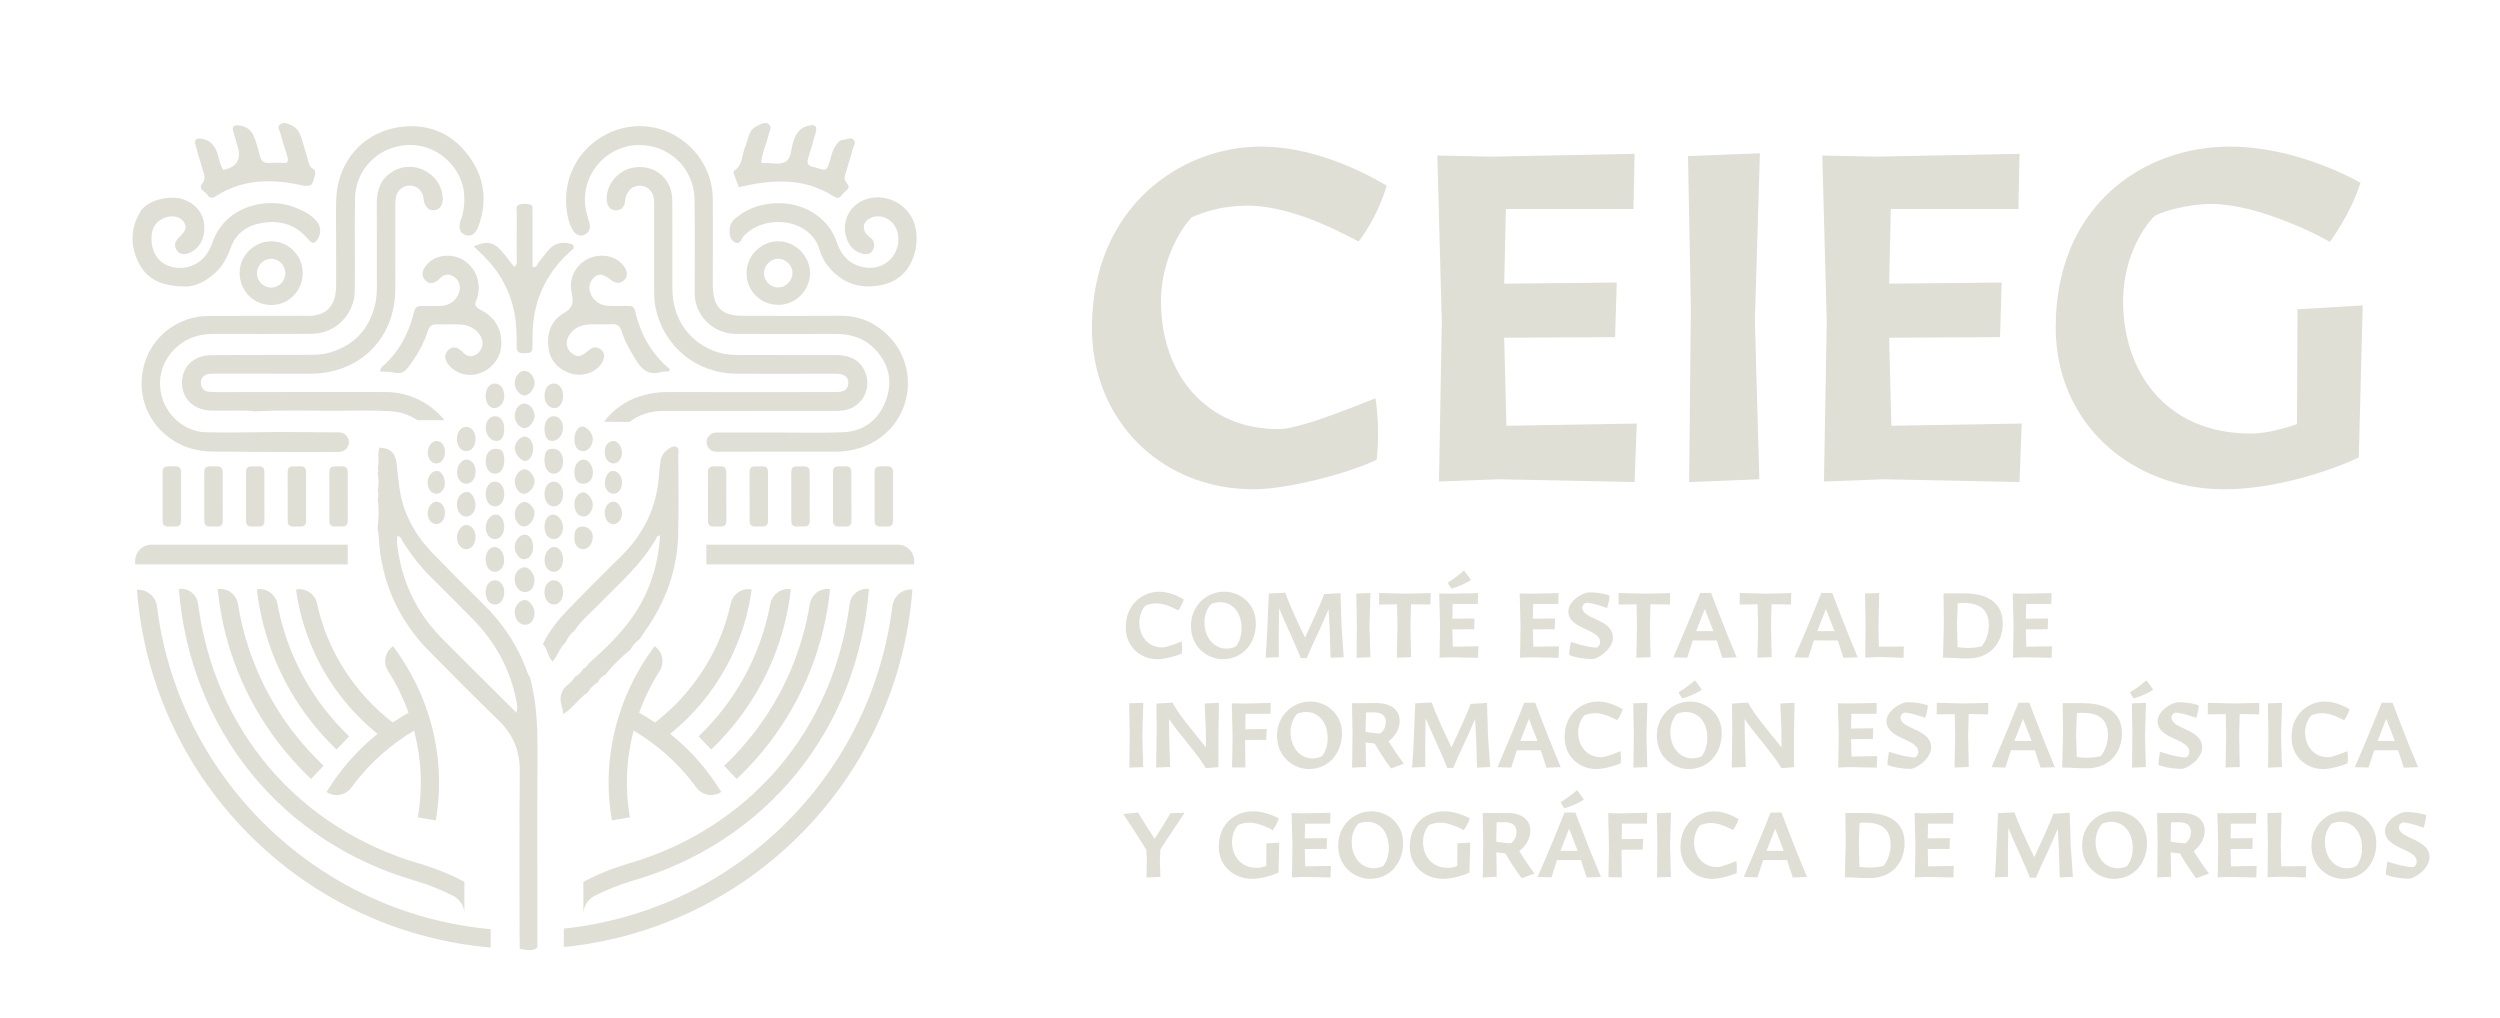 <svg width="248" height="101" viewBox="0 0 248 101" fill="none" xmlns="http://www.w3.org/2000/svg">
<path d="M136.453 39.529C136.952 42.899 136.564 45.609 136.564 45.609C133.964 46.881 127.831 48.538 124.347 48.538C115.116 48.538 108.32 41.627 108.32 32.562C108.32 20.457 117.217 14.54 125.067 14.54C129.986 14.54 134.63 16.696 137.558 18.409C136.618 21.669 134.794 23.938 134.794 23.938C134.517 23.938 128.825 20.4 123.739 20.4C121.306 20.4 119.426 21.009 118.211 21.561C116.775 23.108 115.17 26.26 115.17 29.908C115.17 33.556 116.331 36.818 118.429 39.084C120.474 41.239 123.127 42.565 126.885 42.565C129.261 42.565 136.227 39.526 136.448 39.526L136.453 39.529Z" fill="#E0DFD5"/>
<path d="M160.215 33.448L149.216 33.502L149.437 42.236L162.37 42.015L162.149 47.818L148.664 47.544L142.749 47.764L143.026 31.899L142.584 15.427L148.002 15.537L162.152 15.259L162.042 20.731H149.384L149.219 28.138L160.382 28.027L160.218 33.445L160.215 33.448Z" fill="#E0DFD5"/>
<path d="M174.527 47.544L167.564 47.819L167.731 30.573L167.453 15.481L174.584 15.203L174.085 31.788L174.527 47.544Z" fill="#E0DFD5"/>
<path d="M198.402 33.448L187.403 33.502L187.624 42.236L200.557 42.015L200.336 47.818L186.851 47.544L180.936 47.764L181.213 31.899L180.771 15.427L186.189 15.537L200.339 15.259L200.229 20.731H187.57L187.406 28.138L198.569 28.027L198.405 33.445L198.402 33.448Z" fill="#E0DFD5"/>
<path d="M231.121 23.994C229.849 23.221 223.823 20.236 219.403 20.236C216.97 20.236 214.648 20.955 213.765 21.397C212.935 22.17 210.613 25.209 210.613 29.91C210.613 36.654 214.648 43.012 223.325 43.012C225.313 43.012 227.859 42.072 227.859 42.072L227.913 30.684L234.38 30.296L233.992 45.386C231.396 46.603 225.868 48.538 220.618 48.538C211.774 48.538 203.927 42.293 203.927 32.451C203.927 20.511 212.493 14.54 221.227 14.54C226.919 14.54 232.336 17.084 234.159 18.134C233.165 21.287 231.121 23.994 231.121 23.994Z" fill="#E0DFD5"/>
<path d="M56.117 63.714C55.54 64.237 55.33 65.023 54.818 65.643C54.309 65.091 54.32 64.355 53.854 63.884C54.527 62.477 55.522 61.308 56.602 60.206C58.231 58.544 59.861 56.884 61.531 55.262C63.87 52.989 65.192 50.262 65.383 46.994C65.408 46.579 65.472 46.167 65.521 45.755C65.577 45.272 65.825 44.895 66.205 44.615C66.469 44.418 66.773 44.176 67.11 44.346C67.417 44.499 67.291 44.86 67.291 45.132C67.299 47.751 67.342 50.373 67.28 52.989C67.196 56.491 66.057 59.659 64.047 62.52C63.859 62.79 63.681 63.07 63.498 63.345C63.121 63.657 62.768 63.994 62.547 64.441C61.62 65.18 60.785 66.009 60.042 66.933C59.71 67.1 59.462 67.351 59.303 67.685C58.891 67.936 58.552 68.259 58.312 68.682C57.426 69.264 56.863 70.22 55.885 70.829C55.834 70.541 55.823 70.339 55.758 70.156C55.408 69.18 55.64 68.404 56.491 67.793C56.715 67.634 56.858 67.362 57.035 67.141C57.402 66.969 57.658 66.68 57.857 66.335C58.097 66.246 58.264 66.077 58.369 65.845C59.799 64.576 61.189 63.264 62.35 61.742C64.282 59.204 65.289 56.319 65.478 53.104C65.34 53.164 65.227 53.172 65.198 53.228C63.719 55.941 61.383 57.913 59.277 60.085C58.498 60.885 57.612 61.586 57.006 62.545C56.62 62.857 56.311 63.229 56.13 63.698L56.114 63.717L56.117 63.714Z" fill="#E0DFD5"/>
<path d="M34.607 43.861C34.607 43.327 34.176 42.896 33.645 42.891C31.601 42.877 29.553 42.864 27.509 42.853C25.141 42.869 22.773 42.947 20.408 42.88C18.444 42.824 16.736 41.425 16.13 39.588C15.503 37.688 16.049 35.722 17.574 34.388C18.592 33.499 19.788 33.125 21.127 33.125C24.403 33.125 27.676 33.144 30.951 33.111C33.287 33.09 35.165 31.19 35.194 28.854C35.213 27.486 35.205 26.114 35.205 24.743C35.208 21.545 35.167 22.833 35.224 19.635C35.267 17.28 36.829 15.313 39.041 14.629C41.218 13.956 43.518 14.683 44.948 16.51C46.085 17.962 46.271 19.603 45.872 21.348C45.835 21.51 45.751 21.658 45.703 21.817C45.46 22.609 45.598 23.089 46.123 23.299C46.659 23.512 47.171 23.242 47.443 22.504C48.375 19.977 48.081 17.579 46.468 15.424C44.878 13.304 42.675 12.307 40.054 12.557C36.164 12.927 33.478 15.901 33.352 19.81C33.311 21.014 33.338 22.219 33.341 23.426C33.341 26.54 33.357 25.169 33.346 28.286C33.338 30.476 32.269 31.425 30.275 31.333C29.901 31.314 29.526 31.325 29.155 31.328C26.329 31.33 23.503 31.322 20.677 31.341C17.674 31.363 15.107 33.321 14.304 36.169C13.488 39.065 14.611 42.018 17.14 43.664C18.363 44.462 19.716 44.788 21.157 44.798C24.104 44.82 27.054 44.836 30.003 44.855C31.218 44.847 32.433 44.836 33.645 44.828C34.176 44.825 34.607 44.392 34.607 43.858" fill="#E0DFD5"/>
<path d="M74.575 44.806C77.317 44.806 80.062 44.806 82.804 44.806C84.469 44.806 86.004 44.397 87.362 43.389C90.64 40.962 90.942 36.258 88.235 33.421C86.907 32.031 85.296 31.311 83.351 31.322C80.108 31.341 76.867 31.336 73.624 31.325C71.609 31.319 70.757 30.46 70.712 28.434C70.704 28.059 70.709 27.685 70.709 27.313C70.709 23.28 70.733 23.738 70.709 19.705C70.682 15.534 66.997 12.22 62.94 12.53C58.988 12.832 55.54 16.356 56.246 21.068C56.332 21.639 56.478 22.213 56.761 22.728C57.073 23.299 57.515 23.498 57.978 23.285C58.479 23.059 58.592 22.639 58.477 22.143C58.382 21.739 58.234 21.348 58.148 20.944C57.429 17.663 59.899 14.494 63.247 14.392C66.329 14.298 68.864 16.669 68.899 19.797C68.945 24.201 68.915 24.121 68.915 28.526C68.915 29.024 68.896 29.522 69.02 30.013C69.491 31.853 71.075 33.111 73.044 33.124C76.328 33.146 79.612 33.133 82.896 33.124C84.466 33.119 85.845 33.585 86.917 34.771C88.278 36.274 88.566 38.025 87.823 39.871C87.076 41.727 85.627 42.797 83.615 42.88C81.541 42.964 79.458 42.904 77.381 42.907C75.269 42.907 73.16 42.91 71.048 42.91C70.52 42.91 70.092 43.341 70.097 43.869C70.1 44.391 70.526 44.814 71.051 44.814H74.58V44.804L74.575 44.806Z" fill="#E0DFD5"/>
<path d="M38.236 38.89C32.789 38.877 27.345 38.895 21.898 38.898C21.523 38.898 21.149 38.903 20.777 38.874C20.238 38.833 19.929 38.505 19.926 37.979C19.926 37.446 20.265 37.147 20.785 37.088C21.114 37.053 21.448 37.058 21.782 37.058C24.775 37.061 27.767 37.066 30.76 37.069C35.668 37.077 39.192 33.599 39.213 28.695C39.232 24.581 39.216 24.953 39.221 20.836C39.221 20.422 39.203 19.998 39.273 19.594C39.399 18.867 39.976 18.406 40.663 18.409C41.306 18.412 41.805 18.821 41.993 19.508C42.026 19.627 42.007 19.759 42.034 19.88C42.201 20.589 42.564 20.923 43.092 20.855C43.669 20.782 43.981 20.284 43.919 19.532C43.733 17.229 41.118 15.82 39.087 16.935C37.818 17.633 37.371 18.754 37.376 20.155C37.398 24.312 37.379 23.98 37.387 28.138C37.387 28.806 37.376 29.474 37.231 30.123C36.646 32.718 35.041 34.369 32.484 35.032C31.773 35.218 31 35.191 30.254 35.196C27.134 35.221 24.018 35.191 20.901 35.237C19.158 35.264 18.019 36.441 18.054 38.039C18.086 39.58 19.217 40.652 20.904 40.73C21.359 40.752 21.82 40.722 22.275 40.736C23.269 40.765 24.268 40.663 25.262 40.811C28.163 40.639 31.07 40.776 33.974 40.743C35.553 40.725 37.134 40.703 38.707 40.792C39.725 40.849 40.646 41.172 41.422 41.684H44.089C42.729 39.989 40.617 38.89 38.236 38.885" fill="#E0DFD5"/>
<path d="M65.774 40.765C68.6 40.755 71.428 40.763 74.254 40.763V40.757C77.039 40.757 79.825 40.757 82.61 40.757C83.065 40.757 83.521 40.773 83.973 40.655C85.517 40.251 86.389 38.688 85.913 37.166C85.509 35.878 84.525 35.223 82.923 35.221C79.803 35.213 76.686 35.221 73.57 35.218C72.821 35.218 72.075 35.202 71.345 34.986C68.492 34.151 66.709 31.732 66.701 28.634C66.69 24.226 66.717 24.307 66.695 19.902C66.684 17.649 64.85 16.192 62.681 16.655C61.278 16.954 60.182 18.288 60.182 19.694C60.182 20.384 60.5 20.845 61.033 20.861C61.628 20.88 61.952 20.556 62.008 19.961C62.024 19.797 62.054 19.63 62.108 19.473C62.334 18.789 62.832 18.412 63.484 18.423C64.12 18.431 64.661 18.843 64.823 19.522C64.909 19.88 64.896 20.263 64.896 20.634C64.898 24.875 64.898 24.627 64.896 28.871C64.896 29.453 64.917 30.032 65.047 30.606C65.903 34.423 69.085 37.029 73.01 37.066C76.126 37.096 79.246 37.072 82.365 37.074C82.696 37.074 83.036 37.055 83.359 37.109C83.871 37.193 84.189 37.511 84.154 38.052C84.121 38.524 83.825 38.817 83.354 38.863C82.941 38.904 82.524 38.895 82.109 38.895C76.786 38.898 71.466 38.904 66.143 38.893C65.216 38.893 64.325 39.033 63.449 39.316C61.997 39.787 60.782 40.693 59.907 41.84L62.45 41.854C63.366 41.142 64.473 40.773 65.774 40.768" fill="#E0DFD5"/>
<path d="M86.042 19.727C84.321 20.211 83.394 21.971 83.984 23.657C84.261 24.449 84.789 25.007 85.638 25.19C86.037 25.276 86.4 25.171 86.597 24.789C86.777 24.436 86.769 24.059 86.516 23.733C86.419 23.606 86.257 23.528 86.136 23.415C85.393 22.722 85.597 21.858 86.573 21.542C87.645 21.195 88.849 21.984 89.067 23.178C89.442 25.233 87.758 26.898 85.703 26.516C84.28 26.252 83.44 25.341 83.011 24.032C82.233 21.65 79.835 20.12 77.204 20.157C75.706 20.16 74.343 20.581 73.147 21.499C72.74 21.812 72.411 22.17 72.379 22.72C72.35 23.24 72.406 23.781 72.894 24.034C73.451 24.325 73.543 23.668 73.785 23.409C75.881 21.168 80.409 21.661 81.298 24.775C81.516 25.538 81.934 26.222 82.486 26.799C83.868 28.251 85.571 28.679 87.491 28.264C89.358 27.86 90.387 26.605 90.81 24.802C90.945 24.234 90.947 23.646 90.896 23.067C90.686 20.688 88.342 19.075 86.047 19.721" fill="#E0DFD5"/>
<path d="M13.9 21.031C12.917 22.69 12.911 24.439 13.784 26.128C14.603 27.712 16.012 28.404 18.423 28.421C19.317 28.44 20.618 27.89 21.658 26.758C22.224 26.139 22.593 25.395 22.875 24.606C23.404 23.124 24.521 22.354 26.017 22.111C27.824 21.817 29.376 22.294 30.58 23.746C31.003 24.256 31.245 24.207 31.56 23.628C31.919 22.962 31.805 22.305 31.205 21.715C30.628 21.152 29.912 20.829 29.171 20.54C26.582 19.535 22.337 20.344 21.071 24.07C20.925 24.495 20.712 24.916 20.446 25.279C19.611 26.419 18.091 26.861 16.777 26.397C15.605 25.983 14.94 24.846 15.031 23.41C15.091 22.488 15.573 21.855 16.437 21.564C17.143 21.327 17.903 21.518 18.232 22.014C18.566 22.515 18.471 22.86 17.76 23.558C17.396 23.916 17.227 24.296 17.496 24.773C17.738 25.201 18.256 25.341 18.813 25.083C19.678 24.684 20.125 23.965 20.246 23.041C20.44 21.564 19.686 20.335 18.28 19.813C16.831 19.274 14.589 19.859 13.897 21.025" fill="#E0DFD5"/>
<path d="M51.007 26.481C50.557 25.91 50.163 25.352 49.711 24.851C48.938 23.991 48.227 23.884 47.004 24.439C47.394 24.818 47.701 25.115 48.003 25.414C49.576 26.976 50.6 28.843 51.023 31.018C51.236 32.111 51.255 33.232 51.249 34.345C51.249 34.846 51.408 35.051 51.933 35.04C52.763 35.024 52.812 35.01 52.825 34.127C52.83 33.803 52.833 33.48 52.836 33.157C52.876 30.015 54.032 27.359 56.303 25.19C56.459 25.042 56.629 24.907 56.779 24.754C57.049 24.487 56.917 24.285 56.631 24.196C55.807 23.943 55.055 24.096 54.465 24.74C54.078 25.163 53.76 25.645 53.393 26.087C53.256 26.257 53.224 26.599 52.822 26.47V25.08C52.822 23.714 52.825 22.351 52.822 20.985C52.822 20.742 52.911 20.4 52.631 20.311C52.262 20.192 51.834 20.174 51.467 20.319C51.133 20.454 51.263 20.82 51.263 21.09C51.249 22.563 51.263 24.034 51.252 25.508C51.252 25.831 51.373 26.209 51.004 26.483" fill="#E0DFD5"/>
<path d="M49.727 34.267C49.819 32.653 49.094 31.454 47.664 30.73C47.206 30.495 47.012 30.272 47.246 29.781C47.332 29.595 47.397 29.393 47.432 29.191C47.836 27.02 46.115 25.112 43.998 25.39C43.17 25.497 42.505 25.896 42.074 26.621C41.845 27.006 41.845 27.429 42.163 27.777C42.397 28.03 42.712 28.184 43.06 28.025C43.281 27.922 43.494 27.771 43.661 27.596C44.073 27.171 44.512 27.128 45.002 27.435C45.519 27.755 45.727 28.337 45.554 28.949C45.331 29.741 44.709 30.264 43.83 30.336C43.294 30.379 42.75 30.344 42.212 30.35C41.223 30.358 41.218 30.355 40.972 31.295C40.49 33.146 39.62 34.768 38.227 36.099C38.028 36.29 37.751 36.438 37.699 36.851C38.184 36.886 38.68 36.853 39.138 36.969C39.83 37.142 40.21 36.826 40.587 36.317C41.385 35.24 42.042 34.089 42.451 32.815C42.608 32.33 42.869 32.16 43.354 32.176C44.143 32.201 44.935 32.144 45.721 32.193C46.751 32.257 47.586 32.89 47.823 33.693C48.057 34.491 47.389 35.385 46.605 35.326C46.19 35.296 45.969 34.973 45.687 34.736C45.291 34.404 44.859 34.353 44.458 34.739C44.065 35.118 44.097 35.549 44.358 35.983C44.555 36.306 44.833 36.56 45.15 36.764C46.99 37.95 49.592 36.546 49.722 34.275" fill="#E0DFD5"/>
<path d="M60.54 27.726C60.984 28.078 61.413 28.21 61.879 27.82C62.296 27.47 62.291 26.915 61.865 26.373C61.405 25.794 60.796 25.468 60.058 25.384C57.97 25.145 56.246 26.944 56.712 29.089C56.93 30.099 56.806 30.557 55.888 31.093C54.638 31.821 54.212 33.108 54.414 34.547C54.587 35.773 55.33 36.568 56.464 36.996C57.701 37.462 59.174 36.972 59.748 35.937C60.042 35.404 59.972 34.903 59.535 34.62C59.013 34.28 58.627 34.536 58.215 34.897C57.598 35.439 57.194 35.442 56.691 35.016C56.176 34.582 56.066 33.949 56.419 33.332C56.849 32.578 57.553 32.244 58.38 32.192C59.166 32.144 59.958 32.2 60.747 32.163C61.251 32.139 61.502 32.351 61.644 32.809C61.954 33.806 62.474 34.703 63.008 35.598C63.603 36.6 64.298 37.303 65.588 36.902C65.817 36.832 66.078 36.861 66.326 36.848C66.369 36.775 66.412 36.702 66.456 36.63C64.616 35.099 63.522 33.138 63.008 30.856C62.913 30.436 62.679 30.339 62.304 30.347C61.639 30.358 60.974 30.374 60.311 30.336C59.438 30.288 58.797 29.77 58.541 29C58.366 28.472 58.485 28.011 58.848 27.615C59.322 27.098 59.778 27.117 60.548 27.728" fill="#E0DFD5"/>
<path d="M76.253 12.315C75.919 12.072 75.528 12.288 75.194 12.442C74.766 12.638 74.445 12.964 74.289 13.419C74.154 13.813 74.065 14.222 73.906 14.602C73.583 15.376 73.704 16.345 72.872 16.906C72.667 17.043 72.826 17.288 72.891 17.477C73.009 17.825 73.144 18.169 73.295 18.571C76.611 17.779 79.782 17.596 82.734 19.506C83.141 19.767 83.37 19.554 83.561 19.285C83.793 18.956 84.48 18.706 84.022 18.199C83.644 17.781 83.817 17.445 83.919 17.07C84.129 16.31 84.393 15.567 84.585 14.804C84.66 14.505 84.97 14.168 84.695 13.878C84.385 13.552 84 13.848 83.642 13.875C83.249 13.905 83.09 14.171 82.898 14.441C82.578 14.893 82.478 15.427 82.325 15.941C82.02 16.952 82.015 16.949 80.978 16.642C80.9 16.617 80.821 16.588 80.738 16.577C80.159 16.485 79.992 16.189 80.183 15.621C80.46 14.796 80.703 13.958 80.924 13.118C81.077 12.536 80.9 12.347 80.323 12.442C79.386 12.598 78.93 13.239 78.677 14.098C78.478 14.764 78.521 15.653 77.955 16.019C77.357 16.405 76.501 16.122 75.76 16.173C75.684 16.178 75.606 16.122 75.501 16.087C75.606 15.136 76.043 14.271 76.247 13.347C76.323 13.002 76.649 12.611 76.253 12.323" fill="#E0DFD5"/>
<path d="M22.164 16.855C21.758 16.308 21.739 15.615 21.491 15.006C21.2 14.29 20.704 13.842 19.928 13.754C19.427 13.694 19.258 13.886 19.398 14.403C19.635 15.284 19.915 16.154 20.166 17.03C20.279 17.418 20.405 17.768 20.074 18.183C19.589 18.792 20.389 18.986 20.605 19.36C20.804 19.702 21.087 19.673 21.44 19.446C24.02 17.795 26.83 17.719 29.718 18.336C30.828 18.573 30.984 18.501 31.234 17.41C31.294 17.151 31.331 16.911 31.062 16.758C30.642 16.523 30.617 16.084 30.499 15.696C30.294 15.023 30.108 14.341 29.895 13.67C29.731 13.139 29.454 12.679 28.923 12.436C28.549 12.264 28.118 12.051 27.759 12.363C27.458 12.627 27.767 12.989 27.837 13.287C27.994 13.931 28.223 14.556 28.403 15.195C28.487 15.494 28.672 15.799 28.449 16.151C27.829 16.151 27.207 16.127 26.59 16.16C26.116 16.184 25.928 15.936 25.812 15.54C25.629 14.901 25.464 14.257 25.235 13.635C24.966 12.913 24.416 12.498 23.638 12.436C23.236 12.404 22.986 12.53 23.134 13.013C23.293 13.527 23.425 14.053 23.581 14.567C23.958 15.819 23.486 16.581 22.164 16.852" fill="#E0DFD5"/>
<path d="M80.355 27.09C80.355 25.425 78.952 23.986 77.284 23.937C75.558 23.886 74.098 25.29 74.057 27.041C74.017 28.798 75.401 30.223 77.169 30.242C78.906 30.263 80.355 28.827 80.353 27.09M75.784 27.087C75.789 26.322 76.447 25.664 77.206 25.67C77.966 25.672 78.629 26.343 78.615 27.098C78.602 27.866 77.95 28.517 77.193 28.515C76.425 28.512 75.779 27.857 75.784 27.087Z" fill="#E0DFD5"/>
<path d="M23.77 27.098C23.789 28.887 25.179 30.271 26.94 30.255C28.681 30.239 30.049 28.822 30.027 27.057C30.009 25.285 28.567 23.884 26.822 23.94C25.136 23.994 23.751 25.427 23.77 27.098ZM28.301 27.049C28.333 27.833 27.713 28.512 26.951 28.531C26.186 28.547 25.499 27.903 25.486 27.154C25.475 26.376 26.092 25.699 26.846 25.672C27.617 25.643 28.268 26.262 28.301 27.049Z" fill="#E0DFD5"/>
<path d="M35.167 67.868C33.33 65.46 32.08 62.766 31.45 59.861C31.253 58.948 30.372 58.331 29.451 58.461L29.37 58.471L29.381 58.555C29.901 62.321 31.404 65.921 33.726 68.968C34.798 70.374 36.053 71.662 37.454 72.796C36.045 73.933 34.787 75.226 33.71 76.635C33.255 77.233 32.824 77.858 32.433 78.494L32.39 78.564L32.46 78.607C33.255 79.098 34.308 78.885 34.858 78.125C34.954 77.993 35.049 77.864 35.148 77.734C36.74 75.647 38.79 73.831 41.08 72.475C41.816 75.296 41.942 78.165 41.46 81.002L41.446 81.083L43.23 81.385L43.243 81.304C43.771 78.201 43.628 75.062 42.82 71.98C42.09 69.194 40.784 66.494 39.041 64.172L38.992 64.105L38.925 64.153C38.182 64.714 37.99 65.767 38.491 66.554C39.321 67.855 40.005 69.251 40.531 70.697C39.989 71.004 39.461 71.333 38.96 71.673C37.527 70.565 36.25 69.286 35.167 67.863" fill="#E0DFD5"/>
<path d="M25.561 58.444L25.48 58.453L25.488 58.536C26.027 63.164 27.813 67.58 30.66 71.309C31.466 72.365 32.363 73.37 33.327 74.297L33.387 74.353L34.642 73.049L34.583 72.993C33.686 72.131 32.851 71.196 32.099 70.212C29.793 67.19 28.212 63.628 27.525 59.913C27.353 58.983 26.488 58.339 25.561 58.447" fill="#E0DFD5"/>
<path d="M21.677 58.431L21.596 58.439L21.604 58.52C22.156 64.008 24.225 69.24 27.59 73.647C28.554 74.911 29.634 76.112 30.798 77.217L30.857 77.274L32.102 75.962L32.042 75.905C30.949 74.868 29.936 73.739 29.031 72.551C26.21 68.857 24.338 64.493 23.611 59.931C23.463 58.997 22.612 58.334 21.677 58.431Z" fill="#E0DFD5"/>
<path d="M41.651 85.68C35.727 83.966 30.566 80.674 26.72 76.158C22.881 71.654 20.438 66.031 19.651 59.896C19.532 58.989 18.727 58.337 17.819 58.412L17.736 58.42L17.744 58.504C18.31 65.349 20.799 71.659 24.947 76.751C29.074 81.816 34.682 85.488 41.166 87.363C42.411 87.724 43.83 88.287 44.959 88.869C45.643 89.222 46.069 89.917 46.069 90.68V87.477C44.148 86.439 42.209 85.841 41.654 85.68" fill="#E0DFD5"/>
<path d="M78.451 58.536L78.459 58.455L78.378 58.444C77.446 58.337 76.587 58.98 76.414 59.91C75.728 63.628 74.146 67.19 71.84 70.21C71.091 71.193 70.254 72.128 69.357 72.99L69.297 73.047L70.553 74.353L70.612 74.297C71.576 73.37 72.473 72.362 73.279 71.309C76.124 67.58 77.909 63.162 78.448 58.536" fill="#E0DFD5"/>
<path d="M73.141 77.217C74.305 76.113 75.385 74.914 76.35 73.65C79.714 69.24 81.783 64.008 82.335 58.522L82.343 58.439L82.26 58.431C81.325 58.337 80.477 58.997 80.326 59.934C79.601 64.495 77.726 68.86 74.909 72.554C74.003 73.742 72.988 74.871 71.894 75.908L71.835 75.964L73.079 77.279L73.139 77.223L73.141 77.217Z" fill="#E0DFD5"/>
<path d="M68.788 77.732C68.885 77.861 68.982 77.99 69.079 78.122C69.629 78.882 70.685 79.095 71.477 78.605L71.547 78.561L71.504 78.491C71.113 77.856 70.685 77.231 70.227 76.632C69.152 75.223 67.894 73.933 66.482 72.793C67.883 71.659 69.138 70.374 70.211 68.965C72.533 65.918 74.036 62.318 74.556 58.552L74.567 58.471L74.486 58.46C73.562 58.334 72.686 58.948 72.487 59.861C71.859 62.766 70.609 65.457 68.769 67.866C67.687 69.288 66.41 70.568 64.977 71.675C64.473 71.333 63.945 71.007 63.404 70.7C63.926 69.251 64.61 67.855 65.44 66.554C65.941 65.767 65.75 64.713 65.006 64.153L64.942 64.105L64.893 64.169C63.15 66.489 61.841 69.189 61.111 71.977C60.303 75.059 60.16 78.198 60.688 81.301L60.702 81.382L62.485 81.081L62.471 81C61.989 78.16 62.118 75.293 62.854 72.473C65.144 73.825 67.191 75.644 68.786 77.732" fill="#E0DFD5"/>
<path d="M58.983 88.869C60.112 88.287 61.531 87.724 62.776 87.363C69.26 85.488 74.868 81.816 78.995 76.751C83.138 71.662 85.63 65.352 86.195 58.504L86.204 58.42L86.12 58.415C85.212 58.339 84.404 58.991 84.288 59.899C83.502 66.034 81.058 71.654 77.22 76.161C73.373 80.676 68.209 83.969 62.288 85.682C61.731 85.844 59.794 86.442 57.87 87.479V90.68C57.87 89.915 58.296 89.222 58.98 88.869" fill="#E0DFD5"/>
<path d="M90.691 55.987H70.073V54.029H89.059C89.961 54.029 90.691 54.759 90.691 55.661V55.987Z" fill="#E0DFD5"/>
<path d="M13.402 55.987H34.499V54.029H15.034C14.132 54.029 13.404 54.759 13.404 55.661V55.987H13.402Z" fill="#E0DFD5"/>
<path d="M88.59 49.454C88.596 48.974 88.593 48.514 88.59 48.029V47.73C88.59 47.452 88.59 47.166 88.59 46.862C88.598 46.121 88.057 46.275 87.629 46.269C87.225 46.264 86.758 46.178 86.758 46.832C86.761 47.616 86.761 48.336 86.761 49.039C86.756 49.518 86.758 49.979 86.761 50.464C86.761 50.564 86.761 50.663 86.761 50.763C86.761 51.041 86.761 51.326 86.761 51.631C86.753 52.374 87.294 52.218 87.723 52.223C88.127 52.229 88.593 52.318 88.59 51.66C88.59 50.876 88.588 50.16 88.588 49.454" fill="#E0DFD5"/>
<path d="M84.458 49.454C84.463 48.974 84.461 48.514 84.458 48.029V47.73C84.458 47.452 84.458 47.166 84.458 46.862C84.466 46.121 83.925 46.275 83.496 46.269C83.092 46.264 82.626 46.178 82.629 46.832C82.632 47.616 82.632 48.336 82.632 49.039C82.626 49.518 82.632 49.979 82.632 50.464V50.763C82.632 51.041 82.632 51.326 82.632 51.631C82.624 52.374 83.165 52.218 83.593 52.223C83.997 52.229 84.463 52.318 84.463 51.66C84.461 50.876 84.461 50.16 84.461 49.454" fill="#E0DFD5"/>
<path d="M80.323 49.454C80.328 48.974 80.326 48.514 80.323 48.029V47.73C80.323 47.452 80.323 47.166 80.323 46.862C80.331 46.121 79.79 46.275 79.361 46.269C78.957 46.264 78.491 46.178 78.491 46.832C78.494 47.616 78.494 48.336 78.494 49.039C78.489 49.518 78.491 49.979 78.494 50.464C78.494 50.564 78.494 50.663 78.494 50.763C78.494 51.041 78.494 51.326 78.494 51.631C78.486 52.374 79.027 52.218 79.456 52.223C79.86 52.229 80.326 52.318 80.323 51.66C80.323 50.876 80.32 50.16 80.32 49.454" fill="#E0DFD5"/>
<path d="M76.188 49.454C76.194 48.974 76.191 48.514 76.188 48.029V47.73C76.188 47.452 76.188 47.166 76.188 46.862C76.196 46.121 75.655 46.275 75.226 46.269C74.822 46.264 74.356 46.178 74.356 46.832C74.359 47.616 74.359 48.336 74.359 49.039C74.354 49.518 74.356 49.979 74.359 50.464C74.359 50.564 74.359 50.663 74.359 50.763C74.359 51.041 74.359 51.326 74.359 51.631C74.351 52.374 74.892 52.218 75.321 52.223C75.725 52.229 76.191 52.318 76.188 51.66C76.188 50.876 76.185 50.16 76.185 49.454" fill="#E0DFD5"/>
<path d="M72.053 49.454C72.058 48.974 72.056 48.514 72.053 48.029V47.73C72.053 47.452 72.053 47.166 72.053 46.862C72.061 46.121 71.52 46.275 71.091 46.269C70.687 46.264 70.221 46.178 70.224 46.832C70.224 47.616 70.227 48.336 70.227 49.039C70.221 49.518 70.227 49.979 70.227 50.464C70.227 50.564 70.227 50.663 70.227 50.763C70.227 51.041 70.227 51.326 70.227 51.631C70.219 52.374 70.76 52.218 71.188 52.223C71.593 52.229 72.058 52.318 72.058 51.66C72.056 50.876 72.056 50.16 72.056 49.454" fill="#E0DFD5"/>
<path d="M34.496 49.454C34.502 48.974 34.499 48.514 34.496 48.029V47.73C34.496 47.452 34.496 47.166 34.496 46.862C34.505 46.121 33.963 46.275 33.535 46.269C33.131 46.264 32.665 46.178 32.667 46.832C32.667 47.616 32.67 48.336 32.67 49.039C32.665 49.518 32.67 49.979 32.67 50.464C32.67 50.564 32.67 50.663 32.67 50.763C32.67 51.041 32.67 51.326 32.67 51.631C32.662 52.374 33.203 52.218 33.632 52.223C34.036 52.229 34.502 52.318 34.502 51.66C34.499 50.876 34.499 50.16 34.499 49.454" fill="#E0DFD5"/>
<path d="M30.364 49.454C30.37 48.974 30.367 48.514 30.364 48.029V47.73C30.364 47.452 30.364 47.166 30.364 46.862C30.372 46.121 29.831 46.275 29.403 46.269C28.998 46.264 28.532 46.178 28.535 46.832C28.535 47.616 28.538 48.336 28.538 49.039C28.532 49.518 28.538 49.979 28.538 50.464C28.538 50.564 28.538 50.663 28.538 50.763C28.538 51.041 28.538 51.326 28.538 51.631C28.53 52.374 29.071 52.218 29.5 52.223C29.904 52.229 30.37 52.318 30.367 51.66C30.367 50.876 30.364 50.16 30.364 49.454Z" fill="#E0DFD5"/>
<path d="M26.229 49.454C26.235 48.974 26.232 48.514 26.229 48.029V47.73C26.229 47.452 26.229 47.166 26.229 46.862C26.237 46.121 25.696 46.275 25.268 46.269C24.863 46.264 24.398 46.178 24.4 46.832C24.403 47.616 24.403 48.336 24.403 49.039C24.398 49.518 24.403 49.979 24.403 50.464V50.763C24.403 51.041 24.403 51.326 24.403 51.631C24.395 52.374 24.936 52.218 25.365 52.223C25.769 52.229 26.235 52.318 26.232 51.66C26.232 50.876 26.229 50.16 26.229 49.454Z" fill="#E0DFD5"/>
<path d="M22.094 49.454C22.1 48.974 22.097 48.514 22.094 48.029V47.73C22.094 47.452 22.094 47.166 22.094 46.862C22.102 46.121 21.561 46.275 21.133 46.269C20.729 46.264 20.263 46.178 20.263 46.832C20.265 47.616 20.265 48.336 20.265 49.039C20.26 49.518 20.263 49.979 20.265 50.464C20.265 50.564 20.265 50.663 20.265 50.763C20.265 51.041 20.265 51.326 20.265 51.631C20.257 52.374 20.799 52.218 21.227 52.223C21.631 52.229 22.097 52.318 22.097 51.66C22.094 50.876 22.094 50.16 22.094 49.454Z" fill="#E0DFD5"/>
<path d="M17.959 49.454C17.965 48.974 17.962 48.514 17.959 48.029V47.73C17.959 47.452 17.959 47.166 17.959 46.862C17.968 46.121 17.426 46.275 16.998 46.269C16.594 46.264 16.128 46.178 16.128 46.832C16.13 47.616 16.13 48.336 16.13 49.039C16.125 49.518 16.128 49.979 16.13 50.464C16.13 50.564 16.13 50.663 16.13 50.763C16.13 51.041 16.13 51.326 16.13 51.631C16.122 52.374 16.664 52.218 17.092 52.223C17.496 52.229 17.962 52.318 17.959 51.66C17.959 50.876 17.957 50.16 17.957 49.454" fill="#E0DFD5"/>
<path d="M27 82.474C20.651 76.56 16.634 68.69 15.573 60.155C15.449 59.164 14.581 58.439 13.585 58.514C14.315 68.186 18.641 77.169 25.763 83.805C32.096 89.705 40.132 93.256 48.679 93.999V92.175C40.595 91.44 32.996 88.061 27.002 82.476" fill="#E0DFD5"/>
<path d="M88.526 60.12C87.47 68.663 83.456 76.541 77.107 82.463C71.234 87.937 63.826 91.286 55.928 92.119V93.948C64.29 93.11 72.137 89.578 78.346 83.791C85.471 77.147 89.792 68.157 90.514 58.474C89.517 58.401 88.65 59.129 88.526 60.12Z" fill="#E0DFD5"/>
<path d="M52.569 67.189C53.331 69.94 53.337 72.756 53.318 75.579C53.286 80.27 53.31 88.023 53.31 92.714C53.31 92.921 53.318 93.129 53.307 93.336C53.291 93.619 53.41 94.004 53.116 94.136C52.634 94.352 52.065 94.242 51.562 94.12C51.556 93.668 51.543 93.215 51.543 92.763C51.543 88.363 51.51 80.9 51.562 76.501C51.586 74.501 50.912 72.882 49.49 71.498C47.171 69.24 44.886 66.944 42.613 64.641C39.48 61.467 37.783 57.65 37.567 53.183C37.557 52.937 37.495 52.695 37.454 52.45C37.557 51.461 37.616 50.472 37.465 49.481C37.565 49.233 37.559 48.982 37.476 48.729C37.573 48.147 37.589 47.565 37.471 46.986C37.543 46.819 37.543 46.652 37.471 46.485C37.67 45.803 37.392 45.081 37.643 44.402C38.747 44.467 39.221 44.92 39.353 46.03C39.464 46.975 39.531 47.929 39.701 48.864C40.143 51.262 41.331 53.272 43.028 54.993C44.655 56.647 46.279 58.304 47.936 59.929C49.921 61.877 51.422 64.126 52.335 66.758C52.389 66.912 52.491 67.047 52.569 67.189ZM51.225 70.697C51.386 70.137 51.284 69.814 51.219 69.49C50.594 66.346 49.118 63.66 46.872 61.389C45.53 60.031 44.191 58.673 42.828 57.334C41.724 56.251 40.792 55.042 39.959 53.746C39.819 53.528 39.795 53.169 39.397 53.193C39.397 53.49 39.367 53.781 39.402 54.064C39.844 57.639 41.279 60.742 43.825 63.31C45.754 65.255 47.699 67.181 49.636 69.116C50.129 69.606 50.621 70.097 51.222 70.695" fill="#E0DFD5"/>
<path d="M55.858 45.817C55.839 46.504 55.462 46.989 54.942 46.991C54.36 46.994 53.991 46.434 54.013 45.582C54.035 44.809 54.25 44.523 54.816 44.518C55.473 44.513 55.88 45.019 55.858 45.817Z" fill="#E0DFD5"/>
<path d="M52.076 56.278C52.55 56.297 53.07 57.03 53.03 57.614C52.978 58.318 52.607 58.749 52.057 58.735C51.478 58.724 51.039 58.121 51.055 57.358C51.066 56.779 51.559 56.259 52.076 56.278Z" fill="#E0DFD5"/>
<path d="M52.049 61.979C51.497 61.963 51.044 61.373 51.063 60.697C51.079 60.101 51.564 59.522 52.052 59.519C52.523 59.517 53.067 60.258 53.03 60.85C52.984 61.556 52.604 61.995 52.049 61.979Z" fill="#E0DFD5"/>
<path d="M52.038 36.794C52.593 36.824 53.07 37.43 53.035 38.063C53.003 38.605 52.459 39.248 52.038 39.235C51.516 39.219 51.026 38.564 51.066 37.936C51.106 37.29 51.551 36.77 52.038 36.794Z" fill="#E0DFD5"/>
<path d="M55.858 48.966C55.874 49.704 55.47 50.251 54.915 50.238C54.398 50.224 54.026 49.734 54.013 49.047C53.997 48.306 54.401 47.765 54.956 47.778C55.476 47.791 55.845 48.276 55.858 48.966Z" fill="#E0DFD5"/>
<path d="M52.038 40.035C52.591 40.065 53.067 40.676 53.032 41.307C53 41.854 52.456 42.492 52.036 42.479C51.51 42.463 51.023 41.811 51.066 41.178C51.109 40.528 51.551 40.008 52.038 40.035Z" fill="#E0DFD5"/>
<path d="M51.987 48.988C51.51 48.996 51.071 48.417 51.066 47.773C51.06 47.175 51.519 46.585 52.011 46.55C52.44 46.52 53.005 47.164 53.035 47.708C53.065 48.276 52.488 48.98 51.987 48.988Z" fill="#E0DFD5"/>
<path d="M54.016 42.498C54.026 41.794 54.395 41.301 54.921 41.288C55.454 41.274 55.872 41.797 55.853 42.46C55.831 43.209 55.311 43.791 54.711 43.742C54.263 43.705 54.005 43.244 54.016 42.5" fill="#E0DFD5"/>
<path d="M55.858 55.519C55.85 56.219 55.476 56.712 54.95 56.723C54.417 56.733 54.005 56.211 54.021 55.548C54.04 54.807 54.487 54.22 55.002 54.263C55.521 54.306 55.869 54.818 55.861 55.519" fill="#E0DFD5"/>
<path d="M53.027 50.817C53.046 51.504 52.537 52.207 52.003 52.231C51.532 52.25 51.09 51.703 51.063 51.062C51.036 50.429 51.535 49.788 52.055 49.785C52.445 49.785 53.016 50.389 53.027 50.817Z" fill="#E0DFD5"/>
<path d="M54.016 39.224C54.032 38.535 54.42 38.041 54.942 38.044C55.508 38.05 55.891 38.602 55.858 39.362C55.831 40.005 55.465 40.488 55.01 40.482C54.431 40.477 53.999 39.933 54.016 39.224Z" fill="#E0DFD5"/>
<path d="M45.328 49.985C45.336 49.314 45.832 48.754 46.379 48.799C46.796 48.834 47.179 49.486 47.168 50.141C47.157 50.734 46.778 51.211 46.293 51.24C45.732 51.273 45.317 50.734 45.328 49.987" fill="#E0DFD5"/>
<path d="M54.013 52.264C54.008 51.561 54.385 51.027 54.872 51.043C55.395 51.062 55.853 51.671 55.853 52.347C55.853 52.991 55.419 53.506 54.897 53.481C54.385 53.455 54.016 52.948 54.01 52.267" fill="#E0DFD5"/>
<path d="M56.979 46.69C57.022 46.032 57.464 45.542 57.97 45.596C58.471 45.65 58.883 46.334 58.816 47.005C58.757 47.595 58.344 48.015 57.846 47.991C57.235 47.961 56.928 47.501 56.981 46.687" fill="#E0DFD5"/>
<path d="M47.173 43.554C47.163 44.249 46.796 44.734 46.274 44.75C45.716 44.766 45.312 44.222 45.328 43.478C45.344 42.816 45.757 42.328 46.285 42.352C46.815 42.379 47.181 42.875 47.171 43.554" fill="#E0DFD5"/>
<path d="M55.861 58.797C55.839 59.484 55.457 59.969 54.934 59.966C54.374 59.964 53.986 59.417 54.013 58.665C54.037 58.013 54.474 57.523 54.996 57.566C55.532 57.612 55.882 58.107 55.861 58.794" fill="#E0DFD5"/>
<path d="M48.178 45.817C48.197 46.504 48.574 46.989 49.094 46.991C49.676 46.994 50.045 46.434 50.023 45.582C50.002 44.809 49.786 44.523 49.221 44.518C48.563 44.513 48.157 45.019 48.178 45.817Z" fill="#E0DFD5"/>
<path d="M48.178 48.966C48.162 49.704 48.566 50.251 49.121 50.238C49.638 50.224 50.01 49.734 50.023 49.047C50.04 48.306 49.636 47.765 49.081 47.778C48.561 47.791 48.192 48.276 48.178 48.966Z" fill="#E0DFD5"/>
<path d="M50.021 42.498C50.01 41.794 49.641 41.301 49.116 41.288C48.582 41.274 48.165 41.797 48.184 42.46C48.205 43.209 48.725 43.791 49.326 43.742C49.773 43.705 50.032 43.244 50.021 42.5" fill="#E0DFD5"/>
<path d="M48.178 55.519C48.186 56.219 48.561 56.712 49.086 56.723C49.619 56.733 50.032 56.211 50.015 55.548C49.996 54.807 49.552 54.22 49.035 54.263C48.515 54.306 48.167 54.818 48.175 55.519" fill="#E0DFD5"/>
<path d="M50.021 39.224C50.005 38.535 49.617 38.041 49.094 38.044C48.528 38.05 48.146 38.602 48.178 39.362C48.205 40.005 48.572 40.488 49.027 40.482C49.606 40.477 50.037 39.933 50.021 39.224Z" fill="#E0DFD5"/>
<path d="M50.021 52.264C50.026 51.561 49.649 51.027 49.161 51.043C48.639 51.062 48.181 51.671 48.181 52.347C48.181 52.991 48.615 53.506 49.137 53.481C49.649 53.455 50.018 52.948 50.023 52.267" fill="#E0DFD5"/>
<path d="M48.175 58.797C48.197 59.484 48.58 59.969 49.102 59.966C49.663 59.964 50.05 59.417 50.023 58.665C50.002 58.013 49.563 57.523 49.04 57.566C48.504 57.612 48.154 58.107 48.175 58.794" fill="#E0DFD5"/>
<path d="M47.173 53.21C47.19 53.902 46.837 54.43 46.325 54.481C45.802 54.535 45.342 54.023 45.331 53.374C45.32 52.727 45.724 52.124 46.198 52.083C46.715 52.038 47.157 52.55 47.173 53.21Z" fill="#E0DFD5"/>
<path d="M56.979 43.618C56.973 42.896 57.305 42.344 57.76 42.312C58.204 42.282 58.819 43.012 58.81 43.562C58.8 44.187 58.358 44.753 57.884 44.753C57.313 44.753 56.987 44.343 56.981 43.618" fill="#E0DFD5"/>
<path d="M47.176 46.865C47.141 47.546 46.721 48.031 46.198 47.991C45.673 47.95 45.29 47.393 45.342 46.738C45.393 46.07 45.851 45.542 46.336 45.593C46.869 45.65 47.211 46.164 47.176 46.865Z" fill="#E0DFD5"/>
<path d="M42.424 47.819C42.432 47.196 42.893 46.676 43.4 46.717C43.787 46.749 44.143 47.352 44.132 47.961C44.121 48.514 43.769 48.955 43.321 48.982C42.801 49.012 42.416 48.511 42.424 47.819Z" fill="#E0DFD5"/>
<path d="M44.138 50.812C44.151 51.456 43.828 51.943 43.351 51.992C42.863 52.04 42.438 51.566 42.427 50.963C42.419 50.362 42.793 49.804 43.232 49.766C43.712 49.723 44.121 50.2 44.138 50.812Z" fill="#E0DFD5"/>
<path d="M44.138 44.925C44.105 45.558 43.715 46.008 43.23 45.97C42.742 45.933 42.389 45.418 42.435 44.809C42.481 44.187 42.907 43.699 43.356 43.748C43.855 43.799 44.17 44.279 44.138 44.925Z" fill="#E0DFD5"/>
<path d="M61.706 47.819C61.698 47.196 61.238 46.676 60.731 46.717C60.343 46.749 59.988 47.352 59.998 47.961C60.009 48.514 60.362 48.955 60.809 48.982C61.329 49.012 61.714 48.511 61.706 47.819Z" fill="#E0DFD5"/>
<path d="M59.993 50.812C59.977 51.456 60.303 51.943 60.78 51.992C61.267 52.04 61.693 51.566 61.704 50.963C61.712 50.362 61.337 49.804 60.898 49.766C60.419 49.723 60.009 50.2 59.993 50.812Z" fill="#E0DFD5"/>
<path d="M59.993 44.925C60.025 45.558 60.416 46.008 60.901 45.97C61.389 45.933 61.741 45.418 61.696 44.809C61.65 44.187 61.224 43.699 60.774 43.748C60.276 43.799 59.961 44.279 59.993 44.925Z" fill="#E0DFD5"/>
<path d="M52.892 54.252C52.892 54.937 52.537 55.438 52.025 55.475C51.516 55.513 51.044 54.888 51.063 54.206C51.082 53.616 51.551 53.051 52.033 53.037C52.515 53.024 52.892 53.557 52.89 54.252" fill="#E0DFD5"/>
<path d="M57.884 48.842C58.299 48.856 58.827 49.562 58.808 50.074C58.784 50.709 58.334 51.264 57.857 51.237C57.305 51.208 56.936 50.645 56.981 49.896C57.017 49.306 57.426 48.829 57.887 48.842" fill="#E0DFD5"/>
<path d="M52.892 44.561C52.879 45.184 52.515 45.714 52.095 45.728C51.648 45.741 51.044 44.995 51.066 44.451C51.087 43.874 51.594 43.295 52.065 43.303C52.539 43.314 52.908 43.874 52.895 44.561" fill="#E0DFD5"/>
<path d="M56.979 53.344C56.979 52.576 57.2 52.261 57.757 52.237C58.342 52.21 58.805 52.671 58.805 53.272C58.805 53.899 58.369 54.476 57.889 54.481C57.313 54.484 56.981 54.072 56.979 53.344Z" fill="#E0DFD5"/>
<path d="M117.217 63.622C117.314 64.288 117.239 64.821 117.239 64.821C116.727 65.072 115.517 65.398 114.83 65.398C113.012 65.398 111.671 64.037 111.671 62.248C111.671 59.861 113.424 58.697 114.97 58.697C115.94 58.697 116.856 59.123 117.433 59.46C117.247 60.104 116.888 60.551 116.888 60.551C116.835 60.551 115.711 59.853 114.709 59.853C114.23 59.853 113.861 59.974 113.621 60.082C113.338 60.387 113.023 61.009 113.023 61.728C113.023 62.448 113.252 63.092 113.667 63.539C114.071 63.965 114.593 64.226 115.334 64.226C115.803 64.226 117.177 63.628 117.22 63.628L117.217 63.622Z" fill="#E0DFD5"/>
<path d="M124.582 61.834C124.582 63.924 123.186 65.395 121.304 65.395C119.93 65.395 118.144 64.339 118.144 62.073C118.144 60.112 119.679 58.695 121.444 58.695C123.022 58.695 124.582 59.883 124.582 61.834ZM122.61 64.113C122.904 63.763 123.165 63.1 123.165 62.37C123.165 60.791 122.316 59.732 120.986 59.732C120.714 59.732 120.245 59.853 120.113 59.94C119.905 60.179 119.483 60.791 119.483 61.704C119.483 63.283 120.442 64.342 121.673 64.342C121.966 64.342 122.403 64.256 122.61 64.113Z" fill="#E0DFD5"/>
<path d="M126.855 65.191L125.549 65.245C125.678 63.927 125.81 59.872 125.864 58.881L127.499 58.795C127.825 59.786 128.827 61.955 129.46 63.251C130.136 61.78 130.996 59.959 131.357 58.935L132.981 58.838L133.078 62.095L133.296 65.199L131.99 65.253L131.904 62.343L131.796 60.425C131.098 62.146 130.064 64.204 129.627 65.285H129.029C128.528 63.946 127.526 61.896 126.893 60.349L126.85 62.922L126.861 65.188L126.855 65.191Z" fill="#E0DFD5"/>
<path d="M135.942 65.201L134.568 65.255L134.6 61.855L134.546 58.881L135.952 58.827L135.855 62.095L135.942 65.199V65.201Z" fill="#E0DFD5"/>
<path d="M141.9 59.972L139.971 59.94L139.918 62.087L139.982 65.193L138.565 65.247L138.63 62.087L138.587 59.95L136.801 59.972L136.812 58.827L139.438 58.892L141.922 58.838L141.9 59.972Z" fill="#E0DFD5"/>
<path d="M146.245 62.421C145.526 62.421 144.807 62.432 144.077 62.432L144.12 64.153L146.668 64.11L146.625 65.255L143.966 65.201L142.8 65.244L142.854 62.117L142.768 58.87C143.126 58.881 143.476 58.892 143.834 58.892L146.622 58.838L146.601 59.915H144.106L144.074 61.376C144.804 61.376 145.545 61.365 146.275 61.354L146.243 62.421H146.245ZM145.919 57.542C145.025 58.108 143.991 58.393 143.991 58.393C143.991 58.393 143.762 58.121 143.611 57.795C143.611 57.795 144.516 57.24 145.222 56.596C145.537 56.936 145.822 57.402 145.919 57.544V57.542Z" fill="#E0DFD5"/>
<path d="M154.23 62.421L152.061 62.432L152.104 64.153L154.652 64.11L154.609 65.255L151.951 65.201L150.784 65.244L150.838 62.116L150.752 58.87L151.819 58.892L154.607 58.838L154.585 59.915H152.091L152.058 61.376L154.259 61.354L154.227 62.421H154.23Z" fill="#E0DFD5"/>
<path d="M159.676 59.077C159.633 59.743 159.415 60.319 159.415 60.319C159.415 60.319 158.009 59.797 157.368 59.797C157.236 59.797 156.964 59.993 156.964 60.276C156.964 61.464 160.002 61.378 160.002 63.261C160.002 64.371 158.521 65.374 157.966 65.374C157.028 65.374 156.18 65.198 155.668 64.983C155.668 64.371 155.832 63.676 155.832 63.676C155.832 63.676 157.389 64.221 158.381 64.242C158.456 64.242 158.728 64.035 158.728 63.676C158.728 62.391 155.579 62.424 155.579 60.659C155.579 59.592 157.018 58.762 157.661 58.762C158.521 58.762 159.175 58.905 159.676 59.077Z" fill="#E0DFD5"/>
<path d="M165.657 59.972L163.728 59.94L163.674 62.087L163.739 65.193L162.322 65.247L162.386 62.087L162.343 59.95L160.557 59.972L160.568 58.827L163.194 58.892L165.678 58.838L165.657 59.972Z" fill="#E0DFD5"/>
<path d="M170.853 65.255L170.298 63.534H167.922L167.367 65.244L165.993 65.212C165.993 65.212 167.432 61.922 168.663 58.816H169.74C169.74 58.816 171.093 62.421 172.278 65.212L170.85 65.258L170.853 65.255ZM168.259 62.607H169.969L169.118 60.416L168.259 62.607Z" fill="#E0DFD5"/>
<path d="M177.671 59.972L175.742 59.94L175.688 62.087L175.753 65.193L174.336 65.247L174.401 62.087L174.358 59.95L172.572 59.972L172.582 58.827L175.209 58.892L177.692 58.838L177.671 59.972Z" fill="#E0DFD5"/>
<path d="M182.867 65.255L182.312 63.534H179.936L179.381 65.244L178.008 65.212C178.008 65.212 179.446 61.922 180.677 58.816H181.755C181.755 58.816 183.107 62.421 184.292 65.212L182.864 65.258L182.867 65.255ZM180.273 62.607H181.984L181.132 60.416L180.273 62.607Z" fill="#E0DFD5"/>
<path d="M188.834 65.255L186.568 65.18L185.033 65.234L185.065 61.855L185.011 58.87L186.418 58.827L186.342 62.095L186.385 64.153L188.858 64.132L188.837 65.255H188.834Z" fill="#E0DFD5"/>
<path d="M192.831 61.877L192.799 58.859H194.793C196.242 58.859 198.672 59.218 198.672 61.834C198.672 63.906 197.311 65.32 195.218 65.32C194.151 65.32 193.812 65.255 192.963 65.245H192.745L192.831 61.877ZM194.194 64.199C194.499 64.242 194.871 64.275 195.24 64.275C195.762 64.275 196.231 64.199 196.592 64.11C196.972 63.62 197.29 62.868 197.29 62.038C197.29 60.285 196.156 59.816 194.763 59.816C194.566 59.816 194.37 59.827 194.208 59.848L194.133 61.95L194.197 64.194L194.194 64.199Z" fill="#E0DFD5"/>
<path d="M203.138 62.421L200.969 62.432L201.012 64.153L203.561 64.11L203.518 65.255L200.859 65.201L199.692 65.244L199.746 62.116L199.66 58.87L200.727 58.892L203.515 58.838L203.493 59.915H200.999L200.967 61.376L203.167 61.354L203.135 62.421H203.138Z" fill="#E0DFD5"/>
<path d="M113.405 76.094L112.032 76.148L112.064 72.748L112.01 69.773L113.416 69.719L113.319 72.987L113.405 76.091V76.094Z" fill="#E0DFD5"/>
<path d="M116.083 76.083L114.688 76.137L114.742 72.715L114.72 69.795L116.334 69.695C116.67 70.59 118.47 72.68 119.633 74.151L119.612 72.3L119.504 69.784L120.921 69.719L120.867 72.812V76.102L119.604 76.201C118.984 75.003 116.87 72.704 115.964 71.32L115.986 73.095L116.083 76.08V76.083Z" fill="#E0DFD5"/>
<path d="M125.603 73.392L123.512 73.402L123.545 76.137L122.217 76.126L122.271 73.238L122.195 69.763L123.316 69.795L126.061 69.73L126.039 70.808H123.556L123.534 72.344L125.67 72.322L125.606 73.389L125.603 73.392Z" fill="#E0DFD5"/>
<path d="M133.121 72.729C133.121 74.82 131.726 76.29 129.843 76.29C128.469 76.29 126.683 75.234 126.683 72.969C126.683 71.007 128.218 69.59 129.983 69.59C131.561 69.59 133.121 70.778 133.121 72.729ZM131.149 75.005C131.443 74.655 131.704 73.992 131.704 73.262C131.704 71.683 130.856 70.625 129.525 70.625C129.253 70.625 128.784 70.746 128.652 70.832C128.445 71.072 128.022 71.683 128.022 72.597C128.022 74.175 128.981 75.234 130.212 75.234C130.505 75.234 130.942 75.148 131.149 75.005Z" fill="#E0DFD5"/>
<path d="M137.749 73.534C138.404 74.623 139.263 75.757 139.263 75.757L138 76.226C138 76.226 137.302 75.377 136.375 73.763L135.47 73.656L135.513 76.086L134.129 76.15L134.172 72.772L134.118 69.765L136.494 69.744C138.129 69.744 138.848 70.528 138.848 71.508C138.848 72.424 138.272 73.133 137.746 73.534H137.749ZM135.462 72.586C135.788 72.661 136.529 72.761 136.911 72.761C137.108 72.632 137.477 72.281 137.477 71.605C137.477 70.986 137.051 70.668 136.289 70.668L135.505 70.678L135.462 72.586Z" fill="#E0DFD5"/>
<path d="M141.386 76.083L140.079 76.137C140.208 74.819 140.34 70.765 140.394 69.773L142.029 69.687C142.355 70.678 143.357 72.847 143.991 74.143C144.667 72.672 145.526 70.851 145.887 69.827L147.511 69.73L147.608 72.987L147.826 76.091L146.52 76.145L146.434 73.235L146.326 71.317C145.628 73.038 144.594 75.097 144.158 76.177H143.56C143.058 74.838 142.056 72.788 141.423 71.242L141.38 73.814L141.391 76.08L141.386 76.083Z" fill="#E0DFD5"/>
<path d="M153.403 76.15L152.848 74.429H150.472L149.917 76.14L148.543 76.107C148.543 76.107 149.982 72.818 151.213 69.711H152.29C152.29 69.711 153.642 73.316 154.828 76.107L153.4 76.153L153.403 76.15ZM150.809 73.502H152.519L151.668 71.312L150.809 73.502Z" fill="#E0DFD5"/>
<path d="M160.754 74.515C160.851 75.18 160.775 75.714 160.775 75.714C160.264 75.965 159.054 76.29 158.367 76.29C156.549 76.29 155.207 74.93 155.207 73.141C155.207 70.754 156.961 69.59 158.507 69.59C159.477 69.59 160.393 70.016 160.969 70.353C160.784 70.996 160.425 71.444 160.425 71.444C160.371 71.444 159.248 70.746 158.246 70.746C157.766 70.746 157.395 70.867 157.155 70.975C156.872 71.279 156.557 71.902 156.557 72.621C156.557 73.34 156.786 73.984 157.201 74.431C157.605 74.857 158.127 75.118 158.868 75.118C159.337 75.118 160.711 74.52 160.754 74.52V74.515Z" fill="#E0DFD5"/>
<path d="M163.413 76.094L162.039 76.148L162.071 72.748L162.017 69.773L163.423 69.719L163.326 72.987L163.413 76.091V76.094Z" fill="#E0DFD5"/>
<path d="M170.796 72.729C170.796 74.82 169.401 76.291 167.518 76.291C166.144 76.291 164.358 75.234 164.358 72.969C164.358 71.007 165.894 69.59 167.658 69.59C169.237 69.59 170.796 70.778 170.796 72.729ZM168.824 75.005C169.064 74.701 169.293 74.133 169.358 73.534C169.369 73.327 169.379 73.12 169.358 72.901C169.261 71.519 168.42 70.625 167.2 70.625C166.928 70.625 166.459 70.746 166.327 70.832C166.12 71.072 165.697 71.684 165.697 72.597C165.697 74.176 166.656 75.234 167.887 75.234C168.181 75.234 168.617 75.148 168.824 75.005ZM168.824 68.434C167.941 69 166.896 69.286 166.896 69.286C166.896 69.286 166.667 69.014 166.513 68.688C166.513 68.688 167.418 68.133 168.127 67.489C168.442 67.828 168.725 68.294 168.824 68.437V68.434Z" fill="#E0DFD5"/>
<path d="M173.183 76.083L171.788 76.137L171.841 72.715L171.82 69.795L173.434 69.695C173.77 70.59 175.57 72.68 176.733 74.151L176.712 72.3L176.604 69.784L178.021 69.719L177.967 72.812V76.102L176.704 76.201C176.084 75.003 173.97 72.704 173.064 71.32L173.086 73.095L173.183 76.08V76.083Z" fill="#E0DFD5"/>
<path d="M185.795 73.316L183.627 73.327L183.67 75.049L186.218 75.005L186.175 76.15L183.516 76.097L182.35 76.14L182.404 73.012L182.318 69.765L183.384 69.787L186.172 69.733L186.151 70.811H183.656L183.624 72.271L185.825 72.249L185.793 73.316H185.795Z" fill="#E0DFD5"/>
<path d="M191.242 69.973C191.199 70.638 190.981 71.215 190.981 71.215C190.981 71.215 189.575 70.692 188.934 70.692C188.804 70.692 188.529 70.889 188.529 71.172C188.529 72.36 191.568 72.273 191.568 74.157C191.568 75.267 190.086 76.269 189.532 76.269C188.594 76.269 187.746 76.094 187.234 75.878C187.234 75.267 187.398 74.572 187.398 74.572C187.398 74.572 188.955 75.116 189.946 75.137C190.022 75.137 190.294 74.93 190.294 74.572C190.294 73.287 187.145 73.319 187.145 71.554C187.145 70.487 188.583 69.657 189.227 69.657C190.086 69.657 190.741 69.8 191.242 69.973Z" fill="#E0DFD5"/>
<path d="M197.222 70.865L195.293 70.832L195.24 72.979L195.304 76.086L193.887 76.14L193.952 72.979L193.909 70.843L192.123 70.865L192.134 69.719L194.76 69.784L197.244 69.73L197.222 70.865Z" fill="#E0DFD5"/>
<path d="M202.419 76.15L201.864 74.429H199.488L198.933 76.14L197.562 76.107C197.562 76.107 199 72.818 200.231 69.711H201.309C201.309 69.711 202.661 73.316 203.846 76.107L202.419 76.153V76.15ZM199.827 73.502H201.538L200.686 71.312L199.827 73.502Z" fill="#E0DFD5"/>
<path d="M204.652 72.772L204.619 69.754H206.613C208.062 69.754 210.492 70.113 210.492 72.729C210.492 74.801 209.132 76.215 207.038 76.215C205.972 76.215 205.632 76.15 204.784 76.139H204.566L204.652 72.772ZM206.012 75.091C206.317 75.135 206.688 75.167 207.057 75.167C207.58 75.167 208.049 75.091 208.41 75.003C208.789 74.512 209.107 73.761 209.107 72.931C209.107 71.177 207.973 70.708 206.58 70.708C206.384 70.708 206.187 70.719 206.026 70.74L205.95 72.842L206.015 75.086L206.012 75.091Z" fill="#E0DFD5"/>
<path d="M213.592 68.434C212.711 69 211.674 69.286 211.674 69.286C211.674 69.286 211.445 69.014 211.292 68.688C211.292 68.688 212.197 68.133 212.905 67.489C213.221 67.828 213.503 68.294 213.592 68.437V68.434ZM212.873 76.094L211.499 76.148L211.532 72.748L211.478 69.773L212.884 69.719L212.787 72.987L212.873 76.091V76.094Z" fill="#E0DFD5"/>
<path d="M218.126 69.973C218.08 70.638 217.865 71.215 217.865 71.215C217.865 71.215 216.459 70.692 215.817 70.692C215.688 70.692 215.413 70.889 215.413 71.172C215.413 72.36 218.455 72.273 218.455 74.157C218.455 75.267 216.973 76.269 216.418 76.269C215.481 76.269 214.632 76.094 214.12 75.878C214.12 75.267 214.285 74.572 214.285 74.572C214.285 74.572 215.842 75.116 216.833 75.137C216.908 75.137 217.18 74.93 217.18 74.572C217.18 73.287 214.034 73.319 214.034 71.554C214.034 70.487 215.473 69.657 216.114 69.657C216.973 69.657 217.628 69.8 218.129 69.973H218.126Z" fill="#E0DFD5"/>
<path d="M224.106 70.865L222.177 70.832L222.124 72.979L222.188 76.086L220.771 76.14L220.836 72.979L220.793 70.843L219.007 70.865L219.018 69.719L221.644 69.784L224.128 69.73L224.106 70.865Z" fill="#E0DFD5"/>
<path d="M226.369 76.094L224.995 76.148L225.027 72.748L224.974 69.773L226.38 69.719L226.283 72.987L226.369 76.091V76.094Z" fill="#E0DFD5"/>
<path d="M232.864 74.515C232.961 75.18 232.885 75.714 232.885 75.714C232.373 75.965 231.164 76.29 230.477 76.29C228.656 76.29 227.317 74.93 227.317 73.141C227.317 70.754 229.071 69.59 230.617 69.59C231.587 69.59 232.503 70.016 233.079 70.353C232.893 70.996 232.535 71.444 232.535 71.444C232.481 71.444 231.358 70.746 230.356 70.746C229.876 70.746 229.504 70.867 229.265 70.975C228.982 71.279 228.667 71.902 228.667 72.621C228.667 73.34 228.896 73.984 229.308 74.431C229.712 74.857 230.235 75.118 230.975 75.118C231.444 75.118 232.818 74.52 232.861 74.52L232.864 74.515Z" fill="#E0DFD5"/>
<path d="M238.451 76.15L237.896 74.429H235.52L234.965 76.14L233.594 76.107C233.594 76.107 235.032 72.818 236.263 69.711H237.341C237.341 69.711 238.693 73.316 239.878 76.107L238.451 76.153V76.15ZM235.856 73.502H237.567L236.716 71.312L235.856 73.502Z" fill="#E0DFD5"/>
<path d="M115.116 86.989L113.731 87.043L113.764 85.332L113.721 84.308C112.937 83.023 111.902 81.485 111.434 80.746L112.904 80.606C113.448 81.541 114.082 82.514 114.539 83.209C114.954 82.565 115.509 81.695 116.118 80.671L117.513 80.628C117.023 81.39 116.01 82.84 115.105 84.268L115.062 85.531L115.116 86.992V86.989Z" fill="#E0DFD5"/>
<path d="M126.257 82.347C126.007 82.194 124.819 81.606 123.949 81.606C123.469 81.606 123.011 81.746 122.839 81.835C122.675 81.986 122.219 82.587 122.219 83.511C122.219 84.842 123.014 86.092 124.725 86.092C125.118 86.092 125.619 85.906 125.619 85.906L125.63 83.662L126.904 83.586L126.828 86.561C126.317 86.8 125.228 87.18 124.191 87.18C122.448 87.18 120.902 85.949 120.902 84.009C120.902 81.655 122.591 80.48 124.312 80.48C125.433 80.48 126.503 80.981 126.861 81.189C126.664 81.808 126.263 82.344 126.263 82.344L126.257 82.347Z" fill="#E0DFD5"/>
<path d="M131.605 84.211L129.436 84.222L129.479 85.944L132.027 85.901L131.984 87.046L129.326 86.992L128.159 87.035L128.213 83.907L128.127 80.66L129.194 80.682L131.982 80.628L131.96 81.706H129.466L129.433 83.166L131.634 83.144L131.602 84.211H131.605Z" fill="#E0DFD5"/>
<path d="M139.188 83.621C139.188 85.712 137.792 87.183 135.909 87.183C134.535 87.183 132.749 86.127 132.749 83.861C132.749 81.9 134.285 80.483 136.049 80.483C137.628 80.483 139.188 81.671 139.188 83.621ZM137.216 85.901C137.509 85.55 137.771 84.888 137.771 84.157C137.771 82.579 136.922 81.52 135.591 81.52C135.319 81.52 134.851 81.641 134.719 81.727C134.511 81.967 134.088 82.579 134.088 83.492C134.088 85.071 135.047 86.13 136.278 86.13C136.572 86.13 137.008 86.043 137.216 85.901Z" fill="#E0DFD5"/>
<path d="M145.2 82.347C144.949 82.194 143.762 81.606 142.891 81.606C142.412 81.606 141.954 81.746 141.782 81.835C141.617 81.986 141.162 82.587 141.162 83.511C141.162 84.842 141.957 86.092 143.667 86.092C144.061 86.092 144.562 85.906 144.562 85.906L144.572 83.662L145.847 83.586L145.771 86.561C145.259 86.8 144.171 87.18 143.134 87.18C141.391 87.18 139.845 85.949 139.845 84.009C139.845 81.655 141.534 80.48 143.255 80.48C144.376 80.48 145.445 80.981 145.803 81.189C145.607 81.808 145.205 82.344 145.205 82.344L145.2 82.347Z" fill="#E0DFD5"/>
<path d="M150.711 84.43C151.366 85.518 152.225 86.652 152.225 86.652L150.962 87.121C150.962 87.121 150.264 86.272 149.338 84.659L148.433 84.551L148.476 86.981L147.091 87.046L147.134 83.667L147.08 80.66L149.456 80.639C151.091 80.639 151.811 81.423 151.811 82.404C151.811 83.32 151.234 84.028 150.709 84.43H150.711ZM148.424 83.481C148.75 83.557 149.491 83.656 149.874 83.656C150.07 83.527 150.439 83.177 150.439 82.501C150.439 81.881 150.014 81.563 149.251 81.563L148.468 81.574L148.424 83.481Z" fill="#E0DFD5"/>
<path d="M157.389 87.043L156.834 85.321H154.459L153.904 87.032L152.53 87C152.53 87 153.968 83.71 155.199 80.604H156.277C156.277 80.604 157.629 84.209 158.814 87L157.387 87.046L157.389 87.043ZM154.795 84.397H156.506L155.655 82.207L154.795 84.397ZM157.115 79.329C156.231 79.895 155.186 80.181 155.186 80.181C155.186 80.181 154.968 79.909 154.817 79.583C154.817 79.583 155.722 79.028 156.43 78.384C156.735 78.723 157.018 79.189 157.117 79.332L157.115 79.329Z" fill="#E0DFD5"/>
<path d="M162.944 84.287L160.854 84.298L160.886 87.032L159.558 87.021L159.612 84.133L159.536 80.658L160.657 80.69L163.402 80.626L163.38 81.703H160.897L160.875 83.239L163.011 83.217L162.947 84.284L162.944 84.287Z" fill="#E0DFD5"/>
<path d="M165.754 86.989L164.38 87.043L164.412 83.643L164.358 80.668L165.764 80.615L165.667 83.882L165.754 86.986V86.989Z" fill="#E0DFD5"/>
<path d="M172.246 85.41C172.343 86.076 172.267 86.609 172.267 86.609C171.755 86.86 170.546 87.186 169.859 87.186C168.041 87.186 166.699 85.825 166.699 84.036C166.699 81.649 168.453 80.485 169.999 80.485C170.969 80.485 171.885 80.911 172.461 81.248C172.275 81.892 171.917 82.339 171.917 82.339C171.863 82.339 170.74 81.641 169.738 81.641C169.258 81.641 168.889 81.762 168.649 81.87C168.367 82.175 168.051 82.797 168.051 83.516C168.051 84.236 168.28 84.879 168.695 85.327C169.099 85.752 169.622 86.014 170.363 86.014C170.831 86.014 172.205 85.416 172.248 85.416L172.246 85.41Z" fill="#E0DFD5"/>
<path d="M177.835 87.043L177.28 85.321H174.904L174.349 87.032L172.976 87C172.976 87 174.414 83.71 175.645 80.604H176.723C176.723 80.604 178.075 84.209 179.26 87L177.832 87.046L177.835 87.043ZM175.241 84.397H176.952L176.1 82.207L175.241 84.397Z" fill="#E0DFD5"/>
<path d="M183.093 83.664L183.061 80.647H185.054C186.504 80.647 188.934 81.005 188.934 83.621C188.934 85.693 187.57 87.108 185.48 87.108C184.413 87.108 184.074 87.043 183.225 87.032H183.007L183.093 83.664ZM184.456 85.987C184.761 86.03 185.133 86.062 185.502 86.062C186.024 86.062 186.493 85.987 186.854 85.898C187.236 85.407 187.552 84.656 187.552 83.826C187.552 82.072 186.418 81.603 185.025 81.603C184.828 81.603 184.632 81.614 184.47 81.636L184.395 83.737L184.459 85.981L184.456 85.987Z" fill="#E0DFD5"/>
<path d="M193.4 84.211L191.231 84.222L191.274 85.944L193.823 85.901L193.78 87.046L191.121 86.992L189.954 87.035L190.008 83.907L189.922 80.66L190.989 80.682L193.777 80.628L193.755 81.706H191.261L191.229 83.166L193.429 83.144L193.397 84.211H193.4Z" fill="#E0DFD5"/>
<path d="M199.191 86.978L197.885 87.032C198.017 85.715 198.146 81.66 198.2 80.668L199.835 80.582C200.161 81.574 201.163 83.743 201.796 85.038C202.472 83.567 203.332 81.746 203.693 80.722L205.314 80.625L205.414 83.883L205.632 86.986L204.326 87.04L204.24 84.13L204.132 82.212C203.434 83.934 202.4 85.992 201.963 87.073H201.363C200.862 85.734 199.859 83.683 199.226 82.137L199.183 84.71L199.194 86.975L199.191 86.978Z" fill="#E0DFD5"/>
<path d="M212.984 83.621C212.984 85.712 211.588 87.183 209.705 87.183C208.331 87.183 206.545 86.127 206.545 83.861C206.545 81.9 208.081 80.483 209.845 80.483C211.427 80.483 212.984 81.671 212.984 83.621ZM211.012 85.901C211.305 85.55 211.567 84.888 211.567 84.157C211.567 82.579 210.715 81.52 209.387 81.52C209.115 81.52 208.647 81.641 208.517 81.727C208.31 81.967 207.884 82.579 207.884 83.492C207.884 85.071 208.843 86.13 210.074 86.13C210.368 86.13 210.804 86.043 211.012 85.901Z" fill="#E0DFD5"/>
<path d="M217.614 84.43C218.269 85.518 219.128 86.652 219.128 86.652L217.865 87.121C217.865 87.121 217.167 86.272 216.24 84.659L215.335 84.551L215.378 86.981L213.994 87.046L214.037 83.667L213.983 80.66L216.359 80.639C217.994 80.639 218.711 81.423 218.711 82.404C218.711 83.32 218.134 84.028 217.611 84.43H217.614ZM215.324 83.481C215.65 83.557 216.391 83.656 216.774 83.656C216.97 83.527 217.339 83.177 217.339 82.501C217.339 81.881 216.914 81.563 216.151 81.563L215.368 81.574L215.324 83.481Z" fill="#E0DFD5"/>
<path d="M223.441 84.211L221.272 84.222L221.315 85.944L223.864 85.901L223.821 87.046L221.162 86.992L219.995 87.035L220.049 83.907L219.963 80.66L221.03 80.682L223.818 80.628L223.796 81.706H221.302L221.27 83.166L223.47 83.144L223.438 84.211H223.441Z" fill="#E0DFD5"/>
<path d="M228.745 87.043L226.479 86.967L224.944 87.021L224.976 83.643L224.922 80.658L226.329 80.615L226.253 83.882L226.296 85.941L228.769 85.919L228.748 87.043H228.745Z" fill="#E0DFD5"/>
<path d="M235.73 83.621C235.73 85.712 234.334 87.183 232.452 87.183C231.078 87.183 229.292 86.127 229.292 83.861C229.292 81.9 230.827 80.483 232.592 80.483C234.173 80.483 235.73 81.671 235.73 83.621ZM233.758 85.901C234.052 85.55 234.313 84.888 234.313 84.157C234.313 82.579 233.462 81.52 232.134 81.52C231.862 81.52 231.393 81.641 231.264 81.727C231.056 81.967 230.631 82.579 230.631 83.492C230.631 85.071 231.59 86.13 232.821 86.13C233.114 86.13 233.551 86.043 233.758 85.901Z" fill="#E0DFD5"/>
<path d="M240.684 80.865C240.641 81.531 240.422 82.107 240.422 82.107C240.422 82.107 239.016 81.585 238.375 81.585C238.246 81.585 237.971 81.781 237.971 82.064C237.971 83.252 241.012 83.166 241.012 85.049C241.012 86.159 239.531 87.162 238.976 87.162C238.038 87.162 237.19 86.986 236.678 86.771C236.678 86.159 236.842 85.464 236.842 85.464C236.842 85.464 238.399 86.008 239.391 86.03C239.466 86.03 239.738 85.823 239.738 85.464C239.738 84.179 236.592 84.211 236.592 82.447C236.592 81.38 238.03 80.55 238.671 80.55C239.531 80.55 240.185 80.693 240.686 80.865H240.684Z" fill="#E0DFD5"/>
</svg>
